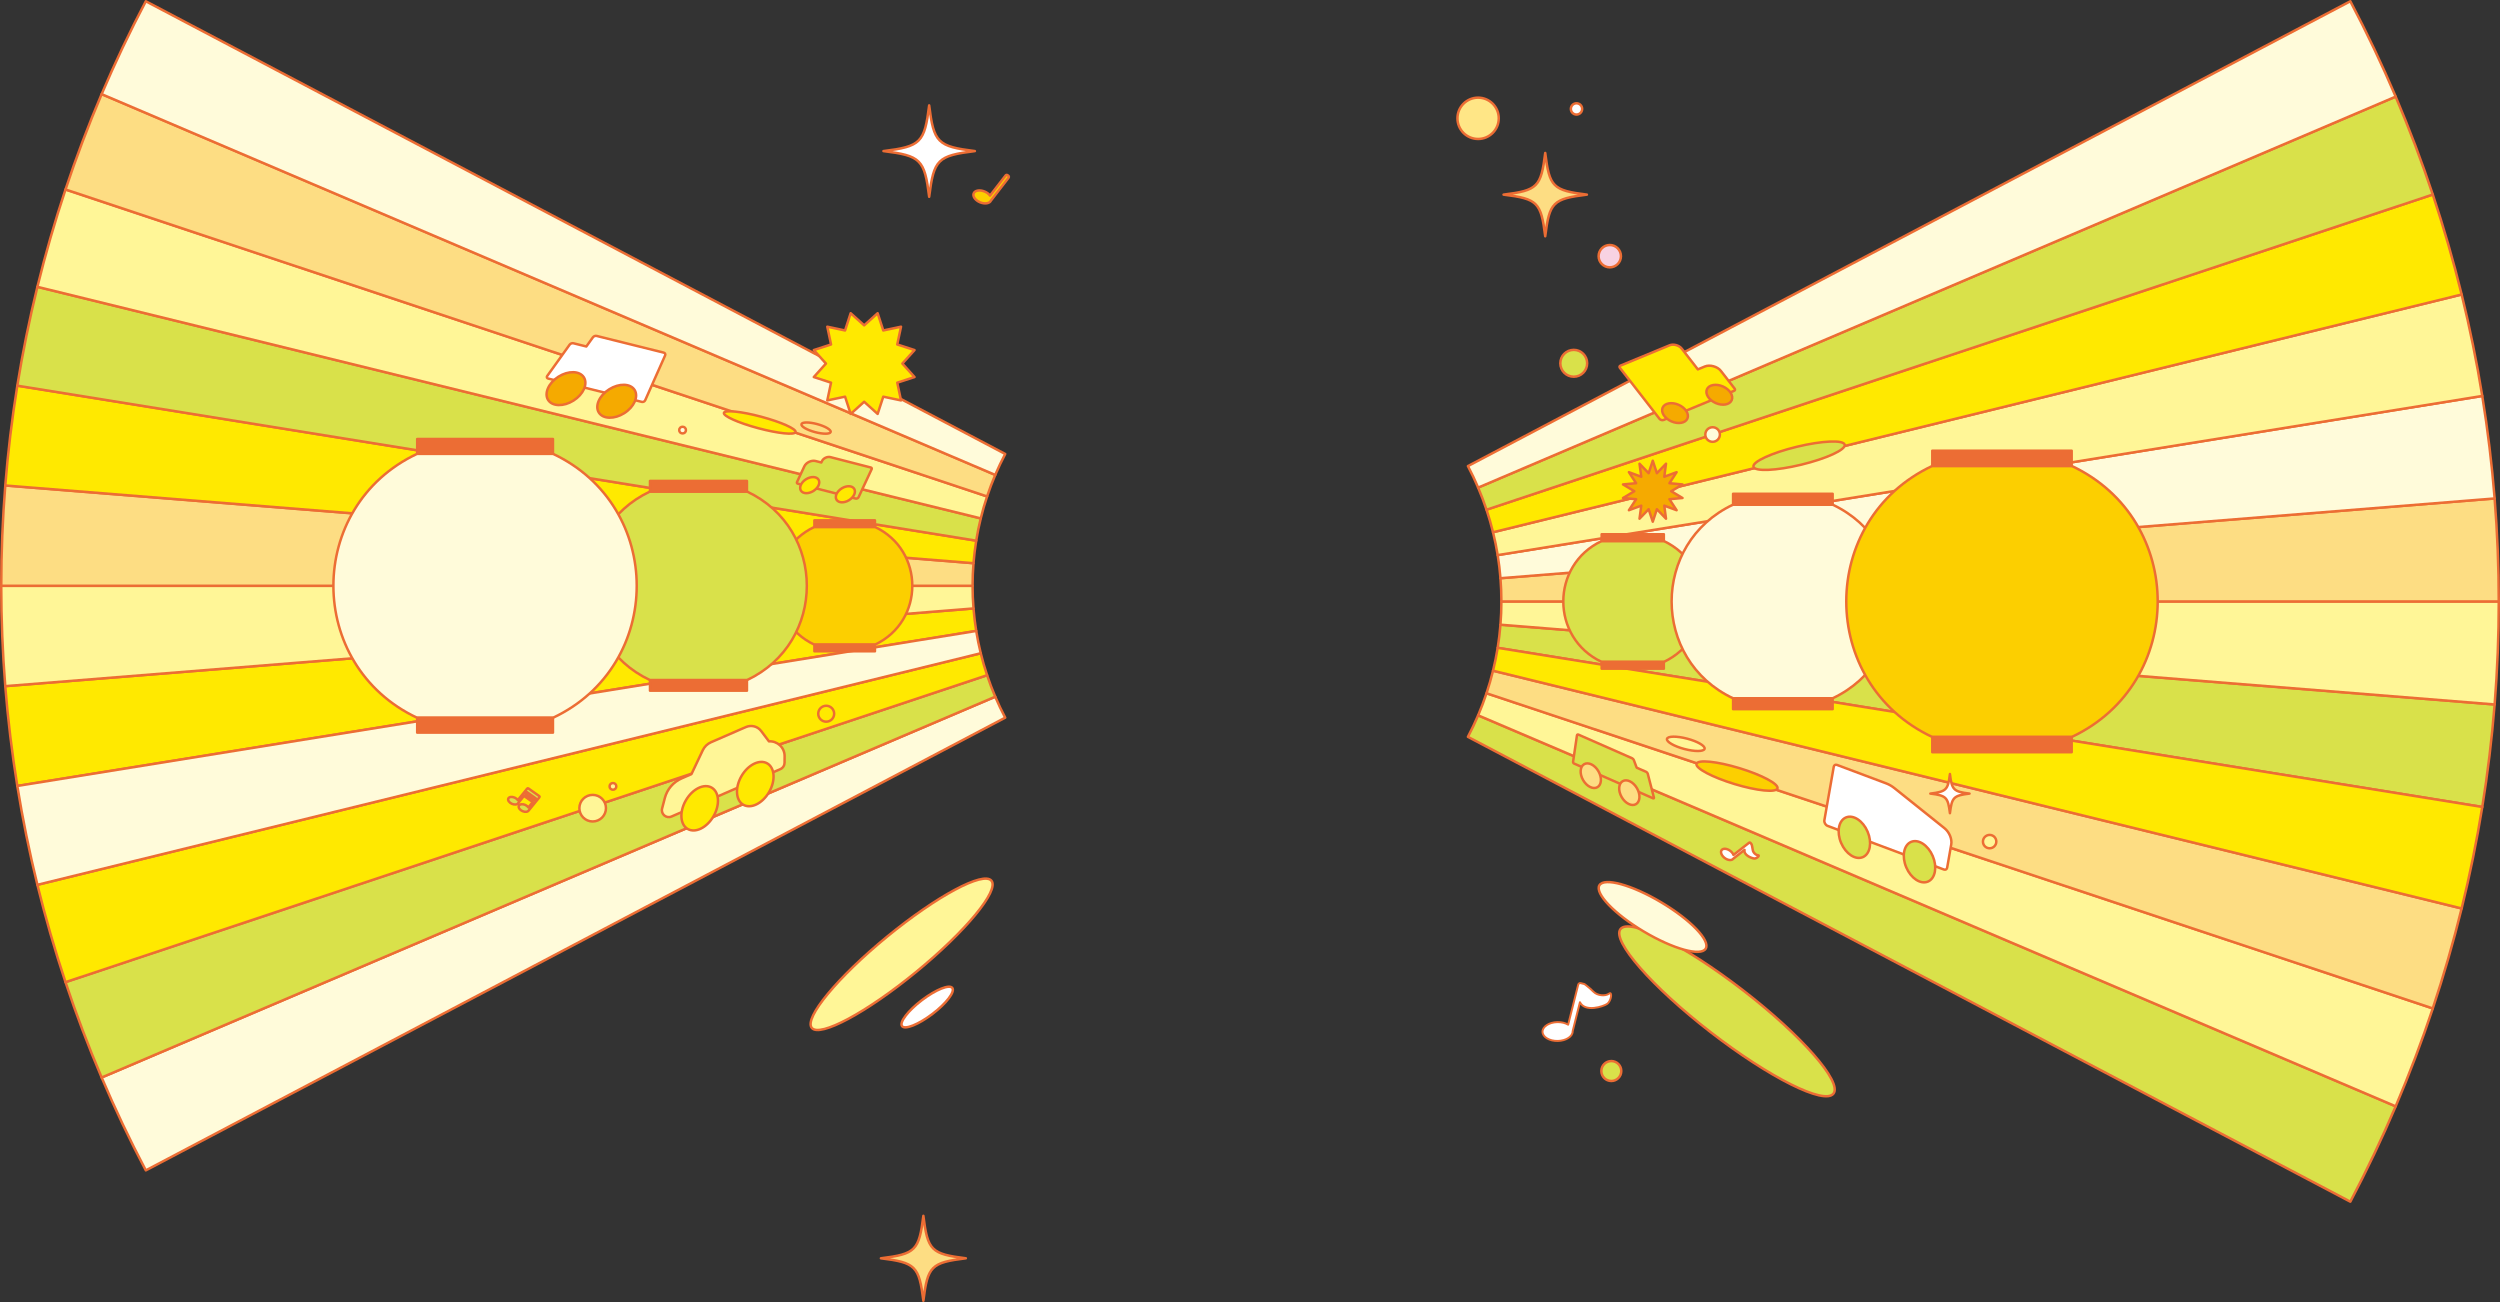 <?xml version="1.0" encoding="UTF-8"?><svg id="b" xmlns="http://www.w3.org/2000/svg" viewBox="0 0 1186.25 617.8"><rect x="0" y="0" width="1186.25" height="617.8" fill="#333333" stroke="none"/><g id="c"><path d="M461.92,288.71c.29,3.57.72,7.14,1.29,10.68-151.67,24.52-303.33,49.03-455,73.55-2.54-15.72-4.45-31.53-5.72-47.37,153.14-12.29,306.28-24.58,459.42-36.87Z" style="fill:#ffe900; stroke:#ec6d34; stroke-linecap:round; stroke-linejoin:round; stroke-width:1.19px;"/><path d="M461.49,277.97c0,3.58.14,7.16.43,10.74-153.14,12.29-306.28,24.58-459.42,36.87-1.27-15.84-1.91-31.72-1.91-47.6h460.9Z" style="fill:#fff697; stroke:#ec6d34; stroke-linecap:round; stroke-linejoin:round; stroke-width:1.19px;"/><path d="M461.92,267.23c-.29,3.57-.43,7.15-.43,10.74H.6c0-15.88.64-31.76,1.91-47.6,153.14,12.29,306.28,24.58,459.42,36.87Z" style="fill:#fddd83; stroke:#ec6d34; stroke-linecap:round; stroke-linejoin:round; stroke-width:1.19px;"/><path d="M463.21,256.55c-.57,3.55-1,7.11-1.29,10.68-153.14-12.29-306.28-24.58-459.42-36.87,1.27-15.84,3.18-31.64,5.72-47.37,151.67,24.52,303.33,49.03,455,73.55Z" style="fill:#ffe900; stroke:#ec6d34; stroke-linecap:round; stroke-linejoin:round; stroke-width:1.19px;"/><path d="M465.36,245.97c-.86,3.5-1.58,7.03-2.15,10.58-151.67-24.52-303.33-49.03-455-73.55,2.54-15.72,5.72-31.37,9.53-46.9,149.21,36.62,298.41,73.25,447.62,109.87Z" style="fill:#d9e14a; stroke:#ec6d34; stroke-linecap:round; stroke-linejoin:round; stroke-width:1.19px;"/><path d="M468.37,235.55c-1.15,3.44-2.15,6.92-3.01,10.42-149.21-36.62-298.41-73.25-447.62-109.87,3.81-15.53,8.26-30.94,13.34-46.19,145.76,48.55,291.53,97.09,437.29,145.64Z" style="fill:#fff697; stroke:#ec6d34; stroke-linecap:round; stroke-linejoin:round; stroke-width:1.19px;"/><path d="M472.24,225.35c-1.43,3.36-2.72,6.77-3.87,10.21C322.61,187.01,176.84,138.46,31.08,89.91c5.08-15.25,10.8-30.35,17.15-45.25,141.34,60.23,282.67,120.45,424.01,180.68Z" style="fill:#fddd83; stroke:#ec6d34; stroke-linecap:round; stroke-linejoin:round; stroke-width:1.19px;"/><path d="M476.97,215.41c-1.72,3.26-3.29,6.58-4.73,9.94C330.9,165.12,189.56,104.89,48.23,44.67c6.35-14.9,13.34-29.6,20.96-44.07,135.93,71.6,271.85,143.21,407.78,214.81Z" style="fill:#fffbda; stroke:#ec6d34; stroke-linecap:round; stroke-linejoin:round; stroke-width:1.19px;"/><path d="M472.24,330.59c1.43,3.36,3.01,6.68,4.73,9.94-135.93,71.6-271.85,143.21-407.78,214.81-7.62-14.47-14.61-29.17-20.96-44.07,141.34-60.23,282.67-120.45,424.01-180.68Z" style="fill:#fffbda; stroke:#ec6d34; stroke-linecap:round; stroke-linejoin:round; stroke-width:1.19px;"/><ellipse cx="427.82" cy="452.78" rx="55.1" ry="10.84" transform="translate(-190.06 373.63) rotate(-39.32)" style="fill:#fff697; stroke:#ec6d34; stroke-linecap:round; stroke-linejoin:round; stroke-width:1.19px;"/><ellipse cx="439.95" cy="477.83" rx="14.98" ry="4.12" transform="translate(-199.42 363.45) rotate(-37.22)" style="fill:#fff; stroke:#ec6d34; stroke-linecap:round; stroke-linejoin:round; stroke-width:1.19px;"/><path d="M468.37,320.38c1.15,3.44,2.44,6.85,3.87,10.21-141.34,60.23-282.67,120.45-424.01,180.68-6.35-14.9-12.07-29.99-17.15-45.25,145.76-48.55,291.53-97.09,437.29-145.64Z" style="fill:#d9e14a; stroke:#ec6d34; stroke-linecap:round; stroke-linejoin:round; stroke-width:1.19px;"/><path d="M465.36,309.97c.86,3.5,1.86,6.98,3.01,10.42-145.76,48.55-291.53,97.09-437.29,145.64-5.08-15.25-9.53-30.66-13.34-46.19,149.21-36.62,298.41-73.25,447.62-109.87Z" style="fill:#ffe900; stroke:#ec6d34; stroke-linecap:round; stroke-linejoin:round; stroke-width:1.19px;"/><path d="M463.21,299.39c.57,3.55,1.29,7.08,2.15,10.58-149.21,36.62-298.41,73.25-447.62,109.87-3.81-15.53-6.99-31.17-9.53-46.9,151.67-24.52,303.33-49.03,455-73.55Z" style="fill:#fffbda; stroke:#ec6d34; stroke-linecap:round; stroke-linejoin:round; stroke-width:1.19px;"/><circle cx="392.03" cy="338.66" r="3.78" style="fill:#ffe900; stroke:#ec6d34; stroke-linecap:round; stroke-linejoin:round; stroke-width:1.19px;"/><path d="M314.97,167.33l-31.86-7.93c-.61-.15-1.41.14-1.78.66l-3.12,4.35-6.13-1.53c-.61-.15-1.41.14-1.78.65l-10.66,14.88c-.37.51-.17,1.06.44,1.21l44.48,11.08c.61.15,1.32-.19,1.58-.77l2.49-5.61s0,0,0,0l6.97-15.67c.26-.58-.03-1.17-.65-1.32Z" style="fill:#fff; stroke:#ec6d34; stroke-linecap:round; stroke-linejoin:round; stroke-width:1.19px;"/><ellipse cx="268.56" cy="184.38" rx="10.04" ry="6.7" transform="translate(-56.98 172.29) rotate(-32.34)" style="fill:#f5aa00; stroke:#ec6d34; stroke-linecap:round; stroke-linejoin:round; stroke-width:1.19px;"/><ellipse cx="292.63" cy="190.37" rx="10.04" ry="6.7" transform="translate(-56.45 186.09) rotate(-32.34)" style="fill:#f5aa00; stroke:#ec6d34; stroke-linecap:round; stroke-linejoin:round; stroke-width:1.19px;"/><path d="M364.87,351.78l-3.68-4.89c-1.68-2.24-4.68-3.02-7.25-1.91l-16.57,7.22c-1.72.75-3.11,2.09-3.91,3.79l-5.37,11.33-4.68,2.04c-3.93,1.71-6.85,5.13-7.94,9.27l-1.3,4.98c-.69,2.64,1.97,4.92,4.47,3.83l51.67-22.51c1.18-.51,1.95-1.68,1.96-2.97l.03-3.12c.04-4.23-3.54-7.31-7.43-7.08Z" style="fill:#fff697; stroke:#ec6d34; stroke-linecap:round; stroke-linejoin:round; stroke-width:1.19px;"/><ellipse cx="332" cy="383.52" rx="11.34" ry="7.57" transform="translate(-166.37 478.08) rotate(-59.86)" style="fill:#ffe900; stroke:#ec6d34; stroke-linecap:round; stroke-linejoin:round; stroke-width:1.19px;"/><ellipse cx="358.38" cy="372.03" rx="11.34" ry="7.57" transform="translate(-143.3 495.17) rotate(-59.86)" style="fill:#ffe900; stroke:#ec6d34; stroke-linecap:round; stroke-linejoin:round; stroke-width:1.19px;"/><polygon points="428.17 172.51 433.94 166.11 425.75 163.45 427.53 155.02 419.11 156.81 416.44 148.62 410.04 154.38 403.64 148.62 400.98 156.81 392.55 155.02 394.33 163.45 386.15 166.11 391.91 172.51 386.15 178.91 394.33 181.58 392.55 190 400.98 188.22 403.64 196.41 410.04 190.64 416.44 196.41 419.11 188.22 427.53 190 425.75 181.58 433.94 178.91 428.17 172.51" style="fill:#ffe900;"/><polygon points="428.17 172.51 433.94 166.11 425.75 163.45 427.53 155.02 419.11 156.81 416.44 148.62 410.04 154.38 403.64 148.62 400.98 156.81 392.55 155.02 394.33 163.45 386.15 166.11 391.91 172.51 386.15 178.91 394.33 181.58 392.55 190 400.98 188.22 403.64 196.41 410.04 190.64 416.44 196.41 419.11 188.22 427.53 190 425.75 181.58 433.94 178.91 428.17 172.51" style="fill:none; stroke:#ec6d34; stroke-linecap:round; stroke-linejoin:round; stroke-width:1.19px;"/><circle cx="281.22" cy="383.48" r="6.31" style="fill:#fff697; stroke:#ec6d34; stroke-linecap:round; stroke-linejoin:round; stroke-width:1.19px;"/><circle cx="323.88" cy="204.08" r="1.58" style="fill:#fffbda; stroke:#ec6d34; stroke-linecap:round; stroke-linejoin:round; stroke-width:1.19px;"/><circle cx="290.84" cy="373.14" r="1.58" style="fill:#fff697; stroke:#ec6d34; stroke-linecap:round; stroke-linejoin:round; stroke-width:1.19px;"/><path d="M462.58,71.69c-17.71-2.2-19.5-3.98-21.69-21.69-2.2,17.71-3.98,19.5-21.69,21.69,17.71,2.2,19.5,3.98,21.69,21.69,2.2-17.71,3.98-19.5,21.69-21.69Z" style="fill:#fff;"/><path d="M462.58,71.69c-17.71-2.2-19.5-3.98-21.69-21.69-2.2,17.71-3.98,19.5-21.69,21.69,17.71,2.2,19.5,3.98,21.69,21.69,2.2-17.71,3.98-19.5,21.69-21.69Z" style="fill:none; stroke:#ec6d34; stroke-linecap:round; stroke-linejoin:round; stroke-width:1.19px;"/><path d="M250.95,384.46l2.67-3.28.69-.85.76-.93.9-1.1c.13-.17.1-.41-.07-.53l-5.22-3.69c-.16-.11-.38-.08-.5.07l-.93,1.14-.76.93-.69.85-2.1,2.58c-.31-.46-.83-.89-1.49-1.18-1.31-.58-2.66-.38-3.02.43-.36.82.41,1.95,1.71,2.52,1.31.58,2.66.38,3.02-.43l2.71-3.33,4.14,2.93-2.06,2.52c-.31-.46-.83-.89-1.49-1.18-1.31-.58-2.66-.38-3.02.43-.36.82.41,1.95,1.71,2.52,1.31.58,2.66.38,3.02-.43ZM249.32,376.81l.76-.93,4.14,2.93-.76.93-4.14-2.93Z" style="fill:#d9e14a; stroke:#ec6d34; stroke-linecap:round; stroke-linejoin:round; stroke-width:1.19px;"/><path d="M470.22,95.14l8.36-10.83c.21-.28.16-.67-.11-.89l-.39-.3c-.28-.21-.67-.16-.89.11l-7.42,9.6c-.55-.78-1.46-1.49-2.6-1.96-2.27-.93-4.58-.54-5.16.88-.58,1.42.78,3.32,3.05,4.26,2.27.93,4.58.54,5.16-.88Z" style="fill:#fccf00; stroke:#ec6d34; stroke-linecap:round; stroke-linejoin:round; stroke-width:1.19px;"/><path d="M413.24,221.84l-19.22-4.94c-1.45-.37-3.35.53-3.99,1.89l-.31.66-2.74-.7c-1.93-.5-4.47.71-5.32,2.52l-3.48,7.46c-.16.35-.01.68.37.78l27.5,7.06c.48.12,1.12-.18,1.33-.63l6.22-13.33c.16-.35.01-.68-.37-.78Z" style="fill:#d9e14a; stroke:#ec6d34; stroke-linecap:round; stroke-linejoin:round; stroke-width:1.19px;"/><ellipse cx="384.21" cy="230.18" rx="4.93" ry="3.29" transform="translate(-63.61 237.96) rotate(-31.92)" style="fill:#ffe900; stroke:#ec6d34; stroke-linecap:round; stroke-linejoin:round; stroke-width:1.19px;"/><ellipse cx="401.13" cy="234.52" rx="4.93" ry="3.29" transform="translate(-63.34 247.57) rotate(-31.92)" style="fill:#ffe900; stroke:#ec6d34; stroke-linecap:round; stroke-linejoin:round; stroke-width:1.19px;"/><ellipse cx="360.51" cy="200.48" rx="2.81" ry="17.6" transform="translate(73.59 496.85) rotate(-75.01)" style="fill:#ffe900; stroke:#ec6d34; stroke-linecap:round; stroke-linejoin:round; stroke-width:1.19px;"/><ellipse cx="387.24" cy="203.14" rx="1.97" ry="7.18" transform="translate(90.83 524.65) rotate(-75.01)" style="fill:#fddd83; stroke:#ec6d34; stroke-linecap:round; stroke-linejoin:round; stroke-width:1.19px;"/><path d="M415.16,305.9c-9.58,0-19.15,0-28.73,0-23.64-11.12-23.64-44.74,0-55.87h28.73c23.64,11.12,23.64,44.74,0,55.87Z" style="fill:#fccf00; stroke:#ec6d34; stroke-linecap:round; stroke-linejoin:round; stroke-width:1.19px;"/><rect x="386.43" y="246.9" width="28.73" height="3.14" style="fill:#ec6d34; stroke:#ec6d34; stroke-linecap:round; stroke-linejoin:round; stroke-width:1.19px;"/><rect x="386.43" y="305.9" width="28.73" height="3.14" style="fill:#ec6d34; stroke:#ec6d34; stroke-linecap:round; stroke-linejoin:round; stroke-width:1.19px;"/><path d="M354.44,322.71h-46.01c-37.86-17.81-37.86-71.66,0-89.48h46.01c37.86,17.81,37.86,71.66,0,89.48Z" style="fill:#d9e14a; stroke:#ec6d34; stroke-linecap:round; stroke-linejoin:round; stroke-width:1.19px;"/><rect x="308.42" y="228.21" width="46.01" height="5.02" style="fill:#ec6d34; stroke:#ec6d34; stroke-linecap:round; stroke-linejoin:round; stroke-width:1.19px;"/><rect x="308.42" y="322.71" width="46.01" height="5.02" style="fill:#ec6d34; stroke:#ec6d34; stroke-linecap:round; stroke-linejoin:round; stroke-width:1.19px;"/><path d="M262.37,340.6h-64.42c-53-24.94-53-100.33,0-125.27h64.42c53,24.94,53,100.33,0,125.27Z" style="fill:#fffbda; stroke:#ec6d34; stroke-linecap:round; stroke-linejoin:round; stroke-width:1.19px;"/><rect x="197.96" y="208.3" width="64.42" height="7.03" style="fill:#ec6d34; stroke:#ec6d34; stroke-linecap:round; stroke-linejoin:round; stroke-width:1.19px;"/><rect x="197.96" y="340.6" width="64.42" height="7.03" style="fill:#ec6d34; stroke:#ec6d34; stroke-linecap:round; stroke-linejoin:round; stroke-width:1.19px;"/><path d="M711.97,296.42c-.29,3.67-.74,7.33-1.32,10.97,155.73,25.17,311.46,50.35,467.18,75.52,2.61-16.14,4.56-32.37,5.87-48.64-157.24-12.62-314.49-25.24-471.73-37.85Z" style="fill:#d9e14a; stroke:#ec6d34; stroke-linecap:round; stroke-linejoin:round; stroke-width:1.19px;"/><path d="M712.41,285.4c0,3.68-.15,7.36-.44,11.02,157.24,12.62,314.49,25.24,471.73,37.85,1.3-16.27,1.96-32.57,1.96-48.88h-473.24Z" style="fill:#fff697; stroke:#ec6d34; stroke-linecap:round; stroke-linejoin:round; stroke-width:1.19px;"/><path d="M711.97,274.37c.29,3.67.44,7.35.44,11.02h473.24c0-16.31-.65-32.61-1.96-48.88-157.24,12.62-314.49,25.24-471.73,37.85Z" style="fill:#fddd83; stroke:#ec6d34; stroke-linecap:round; stroke-linejoin:round; stroke-width:1.19px;"/><path d="M710.65,263.4c.59,3.64,1.03,7.3,1.32,10.97,157.24-12.62,314.49-25.24,471.73-37.85-1.3-16.27-3.26-32.49-5.87-48.64-155.73,25.17-311.46,50.35-467.18,75.52Z" style="fill:#fffbda; stroke:#ec6d34; stroke-linecap:round; stroke-linejoin:round; stroke-width:1.19px;"/><path d="M708.44,252.54c.88,3.6,1.62,7.22,2.21,10.86,155.73-25.17,311.46-50.35,467.18-75.52-2.61-16.14-5.87-32.21-9.78-48.15-153.2,37.6-306.41,75.21-459.61,112.81Z" style="fill:#fff697; stroke:#ec6d34; stroke-linecap:round; stroke-linejoin:round; stroke-width:1.19px;"/><path d="M705.35,241.85c1.18,3.53,2.21,7.1,3.09,10.7,153.2-37.6,306.41-75.21,459.61-112.81-3.91-15.94-8.48-31.77-13.69-47.43-149.67,49.85-299.34,99.69-449,149.54Z" style="fill:#ffe900; stroke:#ec6d34; stroke-linecap:round; stroke-linejoin:round; stroke-width:1.19px;"/><path d="M701.38,231.37c1.47,3.45,2.79,6.95,3.97,10.48,149.67-49.85,299.34-99.69,449-149.54-5.22-15.66-11.09-31.16-17.61-46.46-145.12,61.84-290.24,123.68-435.37,185.52Z" style="fill:#d9e14a; stroke:#ec6d34; stroke-linecap:round; stroke-linejoin:round; stroke-width:1.19px;"/><path d="M696.53,221.16c1.76,3.35,3.38,6.76,4.85,10.21,145.12-61.84,290.24-123.68,435.37-185.52-6.52-15.3-13.69-30.39-21.52-45.25-139.57,73.52-279.13,147.04-418.7,220.56Z" style="fill:#fffbda; stroke:#ec6d34; stroke-linecap:round; stroke-linejoin:round; stroke-width:1.19px;"/><path d="M701.38,339.43c-1.47,3.45-3.09,6.86-4.85,10.21,139.57,73.52,279.13,147.04,418.7,220.56,7.82-14.85,15-29.95,21.52-45.25-145.12-61.84-290.24-123.68-435.37-185.52Z" style="fill:#d9e14a; stroke:#ec6d34; stroke-linecap:round; stroke-linejoin:round; stroke-width:1.19px;"/><path d="M705.35,328.95c-1.18,3.53-2.5,7.03-3.97,10.48,145.12,61.84,290.24,123.68,435.37,185.52,6.52-15.3,12.39-30.8,17.61-46.46-149.67-49.85-299.34-99.69-449-149.54Z" style="fill:#fff697; stroke:#ec6d34; stroke-linecap:round; stroke-linejoin:round; stroke-width:1.19px;"/><path d="M708.44,318.25c-.88,3.6-1.91,7.16-3.09,10.7,149.67,49.85,299.34,99.69,449,149.54,5.22-15.66,9.78-31.48,13.69-47.43-153.2-37.6-306.41-75.21-459.61-112.81Z" style="fill:#fddd83; stroke:#ec6d34; stroke-linecap:round; stroke-linejoin:round; stroke-width:1.19px;"/><path d="M710.65,307.39c-.59,3.64-1.32,7.26-2.21,10.86,153.2,37.6,306.41,75.21,459.61,112.81,3.91-15.94,7.17-32.01,9.78-48.15-155.73-25.17-311.46-50.35-467.18-75.52Z" style="fill:#ffe900; stroke:#ec6d34; stroke-linecap:round; stroke-linejoin:round; stroke-width:1.19px;"/><circle cx="812.63" cy="206.18" r="3.46" style="fill:#fffbda; stroke:#ec6d34; stroke-linecap:round; stroke-linejoin:round; stroke-width:1.19px;"/><circle cx="746.74" cy="172.38" r="6.37" style="fill:#d9e14a; stroke:#ec6d34; stroke-linecap:round; stroke-linejoin:round; stroke-width:1.19px;"/><polygon points="793 233.08 798.35 229.86 792.14 229.28 795.55 224.05 789.7 226.22 790.52 220.03 786.19 224.53 784.24 218.6 782.28 224.53 777.95 220.03 778.78 226.22 772.92 224.05 776.34 229.28 770.12 229.86 775.48 233.08 770.12 236.3 776.34 236.88 772.92 242.1 778.78 239.93 777.95 246.12 782.28 241.62 784.24 247.55 786.19 241.62 790.52 246.12 789.7 239.93 795.55 242.1 792.14 236.88 798.35 236.3 793 233.08" style="fill:#f5aa00;"/><polygon points="793 233.08 798.35 229.86 792.14 229.28 795.55 224.05 789.7 226.22 790.52 220.03 786.19 224.53 784.24 218.6 782.28 224.53 777.95 220.03 778.78 226.22 772.92 224.05 776.34 229.28 770.12 229.86 775.48 233.08 770.12 236.3 776.34 236.88 772.92 242.1 778.78 239.93 777.95 246.12 782.28 241.62 784.24 247.55 786.19 241.62 790.52 246.12 789.7 239.93 795.55 242.1 792.14 236.88 798.35 236.3 793 233.08" style="fill:none; stroke:#ec6d34; stroke-linecap:round; stroke-linejoin:round; stroke-width:1.19px;"/><path d="M784.79,378.47l-2.94-11.38c-.08-.32-.4-.7-.71-.83l-4.54-2-1.36-3.64c-.12-.31-.46-.68-.77-.81l-25.56-11.25c-.31-.13-.6.03-.64.36l-1.36,9.25h0s-.49,3.3-.49,3.3c-.05.33.16.71.47.84l37.49,16.49c.31.13.49-.02.4-.34Z" style="fill:#d9e14a; stroke:#ec6d34; stroke-linecap:round; stroke-linejoin:round; stroke-width:1.19px;"/><ellipse cx="773.11" cy="376.05" rx="4.2" ry="6.3" transform="translate(-84.53 435.81) rotate(-29.92)" style="fill:#fddd83; stroke:#ec6d34; stroke-linecap:round; stroke-linejoin:round; stroke-width:1.19px;"/><ellipse cx="754.82" cy="368" rx="4.2" ry="6.3" transform="translate(-82.95 425.61) rotate(-29.92)" style="fill:#fddd83; stroke:#ec6d34; stroke-linecap:round; stroke-linejoin:round; stroke-width:1.19px;"/><path d="M934.54,376.56c-7.59-.94-8.36-1.71-9.3-9.3-.94,7.59-1.71,8.36-9.3,9.3,7.59.94,8.36,1.71,9.3,9.3.94-7.59,1.71-8.36,9.3-9.3Z" style="fill:#fff;"/><path d="M934.54,376.56c-7.59-.94-8.36-1.71-9.3-9.3-.94,7.59-1.71,8.36-9.3,9.3,7.59.94,8.36,1.71,9.3,9.3.94-7.59,1.71-8.36,9.3-9.3Z" style="fill:none; stroke:#ec6d34; stroke-linecap:round; stroke-linejoin:round; stroke-width:1.19px;"/><path d="M834.23,405.81c-1-.02-2.38-1.2-2.54-2.52-.15-1.32-.54-2.63-.54-2.63l-.54-.69c-.17-.21-.47-.25-.69-.08l-7.39,5.78c-.26-.69-.81-1.4-1.58-1.97-1.52-1.13-3.33-1.28-4.04-.33-.71.95-.05,2.64,1.47,3.77,1.52,1.13,3.33,1.28,4.04.33l5.36-4.2c-.52,2.6,3.61,4.04,4.64,4.1,1.2.08,2.79-1.56,1.79-1.58Z" style="fill:#fff; stroke:#ec6d34; stroke-linecap:round; stroke-linejoin:round; stroke-width:1.19px;"/><path d="M925.85,400.74l-1.92,10.96c-.14.8-.79,1.17-1.55.89l-55.21-20.72c-.97-.36-1.69-1.63-1.51-2.65l4.45-25.37c.14-.8.79-1.17,1.55-.89l23.39,8.78c1.33.5,2.64,1.26,3.88,2.25l23.69,18.96c2.34,1.87,3.71,5.16,3.24,7.8Z" style="fill:#fff; stroke:#ec6d34; stroke-linecap:round; stroke-linejoin:round; stroke-width:1.19px;"/><ellipse cx="910.81" cy="408.82" rx="6.83" ry="10.23" transform="translate(-87.37 390.2) rotate(-23.1)" style="fill:#d9e14a; stroke:#ec6d34; stroke-linecap:round; stroke-linejoin:round; stroke-width:1.19px;"/><ellipse cx="879.9" cy="397.22" rx="6.83" ry="10.23" transform="translate(-85.3 377.15) rotate(-23.1)" style="fill:#d9e14a; stroke:#ec6d34; stroke-linecap:round; stroke-linejoin:round; stroke-width:1.19px;"/><path d="M768.87,173.51l23.4-9.68c1.76-.73,4.47.01,5.67,1.55l7.69,9.89,3.34-1.38c2.35-.97,5.97.02,7.56,2.07l6.57,8.46c.31.4.2.83-.26,1.02l-33.49,13.85c-.59.24-1.49,0-1.89-.52l-18.84-24.25c-.31-.4-.2-.83.26-1.02Z" style="fill:#ffe900; stroke:#ec6d34; stroke-linecap:round; stroke-linejoin:round; stroke-width:1.19px;"/><ellipse cx="815.86" cy="187.35" rx="4.29" ry="6.42" transform="translate(314.57 857.75) rotate(-66.15)" style="fill:#f5aa00; stroke:#ec6d34; stroke-linecap:round; stroke-linejoin:round; stroke-width:1.19px;"/><ellipse cx="794.84" cy="196.05" rx="4.29" ry="6.42" transform="translate(294.1 843.71) rotate(-66.15)" style="fill:#f5aa00; stroke:#ec6d34; stroke-linecap:round; stroke-linejoin:round; stroke-width:1.19px;"/><ellipse cx="824.21" cy="368.27" rx="3.95" ry="20.08" transform="translate(232.24 1049.82) rotate(-73.1)" style="fill:#fccf00; stroke:#ec6d34; stroke-linecap:round; stroke-linejoin:round; stroke-width:1.19px;"/><ellipse cx="799.96" cy="352.99" rx="2.54" ry="9.23" transform="translate(254.52 1036.39) rotate(-75.22)" style="fill:#fff697; stroke:#ec6d34; stroke-linecap:round; stroke-linejoin:round; stroke-width:1.19px;"/><ellipse cx="853.66" cy="216.31" rx="22.27" ry="4.38" transform="translate(-26.92 206.42) rotate(-13.58)" style="fill:#d9e14a; stroke:#ec6d34; stroke-linecap:round; stroke-linejoin:round; stroke-width:1.19px;"/><circle cx="764.57" cy="508.2" r="4.73" style="fill:#d9e14a; stroke:#ec6d34; stroke-linecap:round; stroke-linejoin:round; stroke-width:1.19px;"/><path d="M759.99,314.08h29.5c24.27-11.42,24.27-45.94,0-57.36-9.83,0-19.66,0-29.5,0-24.27,11.42-24.27,45.94,0,57.36Z" style="fill:#d9e14a; stroke:#ec6d34; stroke-linecap:round; stroke-linejoin:round; stroke-width:1.19px;"/><rect x="759.99" y="253.5" width="29.5" height="3.22" transform="translate(1549.48 510.21) rotate(-180)" style="fill:#ec6d34; stroke:#ec6d34; stroke-linecap:round; stroke-linejoin:round; stroke-width:1.19px;"/><rect x="759.99" y="314.08" width="29.5" height="3.22" transform="translate(1549.48 631.38) rotate(-180)" style="fill:#ec6d34; stroke:#ec6d34; stroke-linecap:round; stroke-linejoin:round; stroke-width:1.19px;"/><path d="M822.34,331.34h47.24c38.87-18.29,38.87-73.58,0-91.88h-47.24c-38.87,18.29-38.87,73.58,0,91.88Z" style="fill:#fffbda; stroke:#ec6d34; stroke-linecap:round; stroke-linejoin:round; stroke-width:1.19px;"/><rect x="822.34" y="234.3" width="47.24" height="5.16" transform="translate(1691.93 473.76) rotate(-180)" style="fill:#ec6d34; stroke:#ec6d34; stroke-linecap:round; stroke-linejoin:round; stroke-width:1.19px;"/><rect x="822.34" y="331.34" width="47.24" height="5.16" transform="translate(1691.93 667.83) rotate(-180)" style="fill:#ec6d34; stroke:#ec6d34; stroke-linecap:round; stroke-linejoin:round; stroke-width:1.19px;"/><path d="M916.87,349.71h66.14c54.42-25.61,54.42-103.02,0-128.63h-66.14c-54.42,25.61-54.42,103.02,0,128.63Z" style="fill:#fccf00; stroke:#ec6d34; stroke-linecap:round; stroke-linejoin:round; stroke-width:1.19px;"/><rect x="916.87" y="213.87" width="66.14" height="7.22" transform="translate(1899.88 434.95) rotate(-180)" style="fill:#ec6d34; stroke:#ec6d34; stroke-linecap:round; stroke-linejoin:round; stroke-width:1.19px;"/><rect x="916.87" y="349.71" width="66.14" height="7.22" transform="translate(1899.88 706.64) rotate(-180)" style="fill:#ec6d34; stroke:#ec6d34; stroke-linecap:round; stroke-linejoin:round; stroke-width:1.19px;"/><circle cx="944.08" cy="399.34" r="3.17" style="fill:#fff697; stroke:#ec6d34; stroke-linecap:round; stroke-linejoin:round; stroke-width:1.19px;"/><path d="M458.29,597.06c-16.45-2.04-18.11-3.7-20.15-20.15-2.04,16.45-3.7,18.11-20.15,20.15,16.45,2.04,18.11,3.7,20.15,20.15,2.04-16.45,3.7-18.11,20.15-20.15Z" style="fill:#fddd83;"/><path d="M458.29,597.06c-16.45-2.04-18.11-3.7-20.15-20.15-2.04,16.45-3.7,18.11-20.15,20.15,16.45,2.04,18.11,3.7,20.15,20.15,2.04-16.45,3.7-18.11,20.15-20.15Z" style="fill:none; stroke:#ec6d34; stroke-linecap:round; stroke-linejoin:round; stroke-width:1.19px;"/><circle cx="701.36" cy="56.14" r="9.8" style="fill:#ffe686; stroke:#ec6d34; stroke-linecap:round; stroke-linejoin:round; stroke-width:1.19px;"/><circle cx="748.05" cy="51.68" r="2.68" style="fill:#fff; stroke:#ec6d34; stroke-linecap:round; stroke-linejoin:round; stroke-width:1.19px;"/><circle cx="763.84" cy="121.55" r="5.3" style="fill:#f8d2e2; stroke:#ec6d34; stroke-linecap:round; stroke-linejoin:round; stroke-width:1.19px;"/><path d="M752.98,92.35c-16.15-2-17.77-3.63-19.77-19.77-2,16.15-3.63,17.77-19.77,19.77,16.15,2,17.77,3.63,19.77,19.77,2-16.15,3.63-17.77,19.77-19.77Z" style="fill:#fddd83;"/><path d="M752.98,92.35c-16.15-2-17.77-3.63-19.77-19.77-2,16.15-3.63,17.77-19.77,19.77,16.15,2,17.77,3.63,19.77,19.77,2-16.15,3.63-17.77,19.77-19.77Z" style="fill:none; stroke:#ec6d34; stroke-linecap:round; stroke-linejoin:round; stroke-width:1.19px;"/><ellipse cx="819.44" cy="479.87" rx="12.56" ry="63.85" transform="translate(-61.22 835.1) rotate(-52.32)" style="fill:#d9e14a; stroke:#ec6d34; stroke-linecap:round; stroke-linejoin:round; stroke-width:1.19px;"/><ellipse cx="784.14" cy="435.11" rx="8.07" ry="29.36" transform="translate(9.04 886.12) rotate(-59.22)" style="fill:#fffbda; stroke:#ec6d34; stroke-linecap:round; stroke-linejoin:round; stroke-width:1.19px;"/><path d="M763.49,471.48c-1.66,1.25-5.46,1.07-7.4-.91-1.94-1.97-4.25-3.63-4.25-3.63l-1.76-.44c-.55-.14-1.1.19-1.23.74l-4.76,18.97c-1.31-.79-3.12-1.26-5.11-1.22-3.95.08-7.11,2.15-7.06,4.62.05,2.47,3.3,4.4,7.25,4.32,3.95-.08,7.11-2.15,7.06-4.62l3.45-13.76c2.47,4.93,11.1,2.02,12.88.82,2.07-1.41,2.59-6.14.93-4.89Z" style="fill:#fff; stroke:#ec6d34; stroke-linecap:round; stroke-linejoin:round; stroke-width:.94px;"/></g></svg>